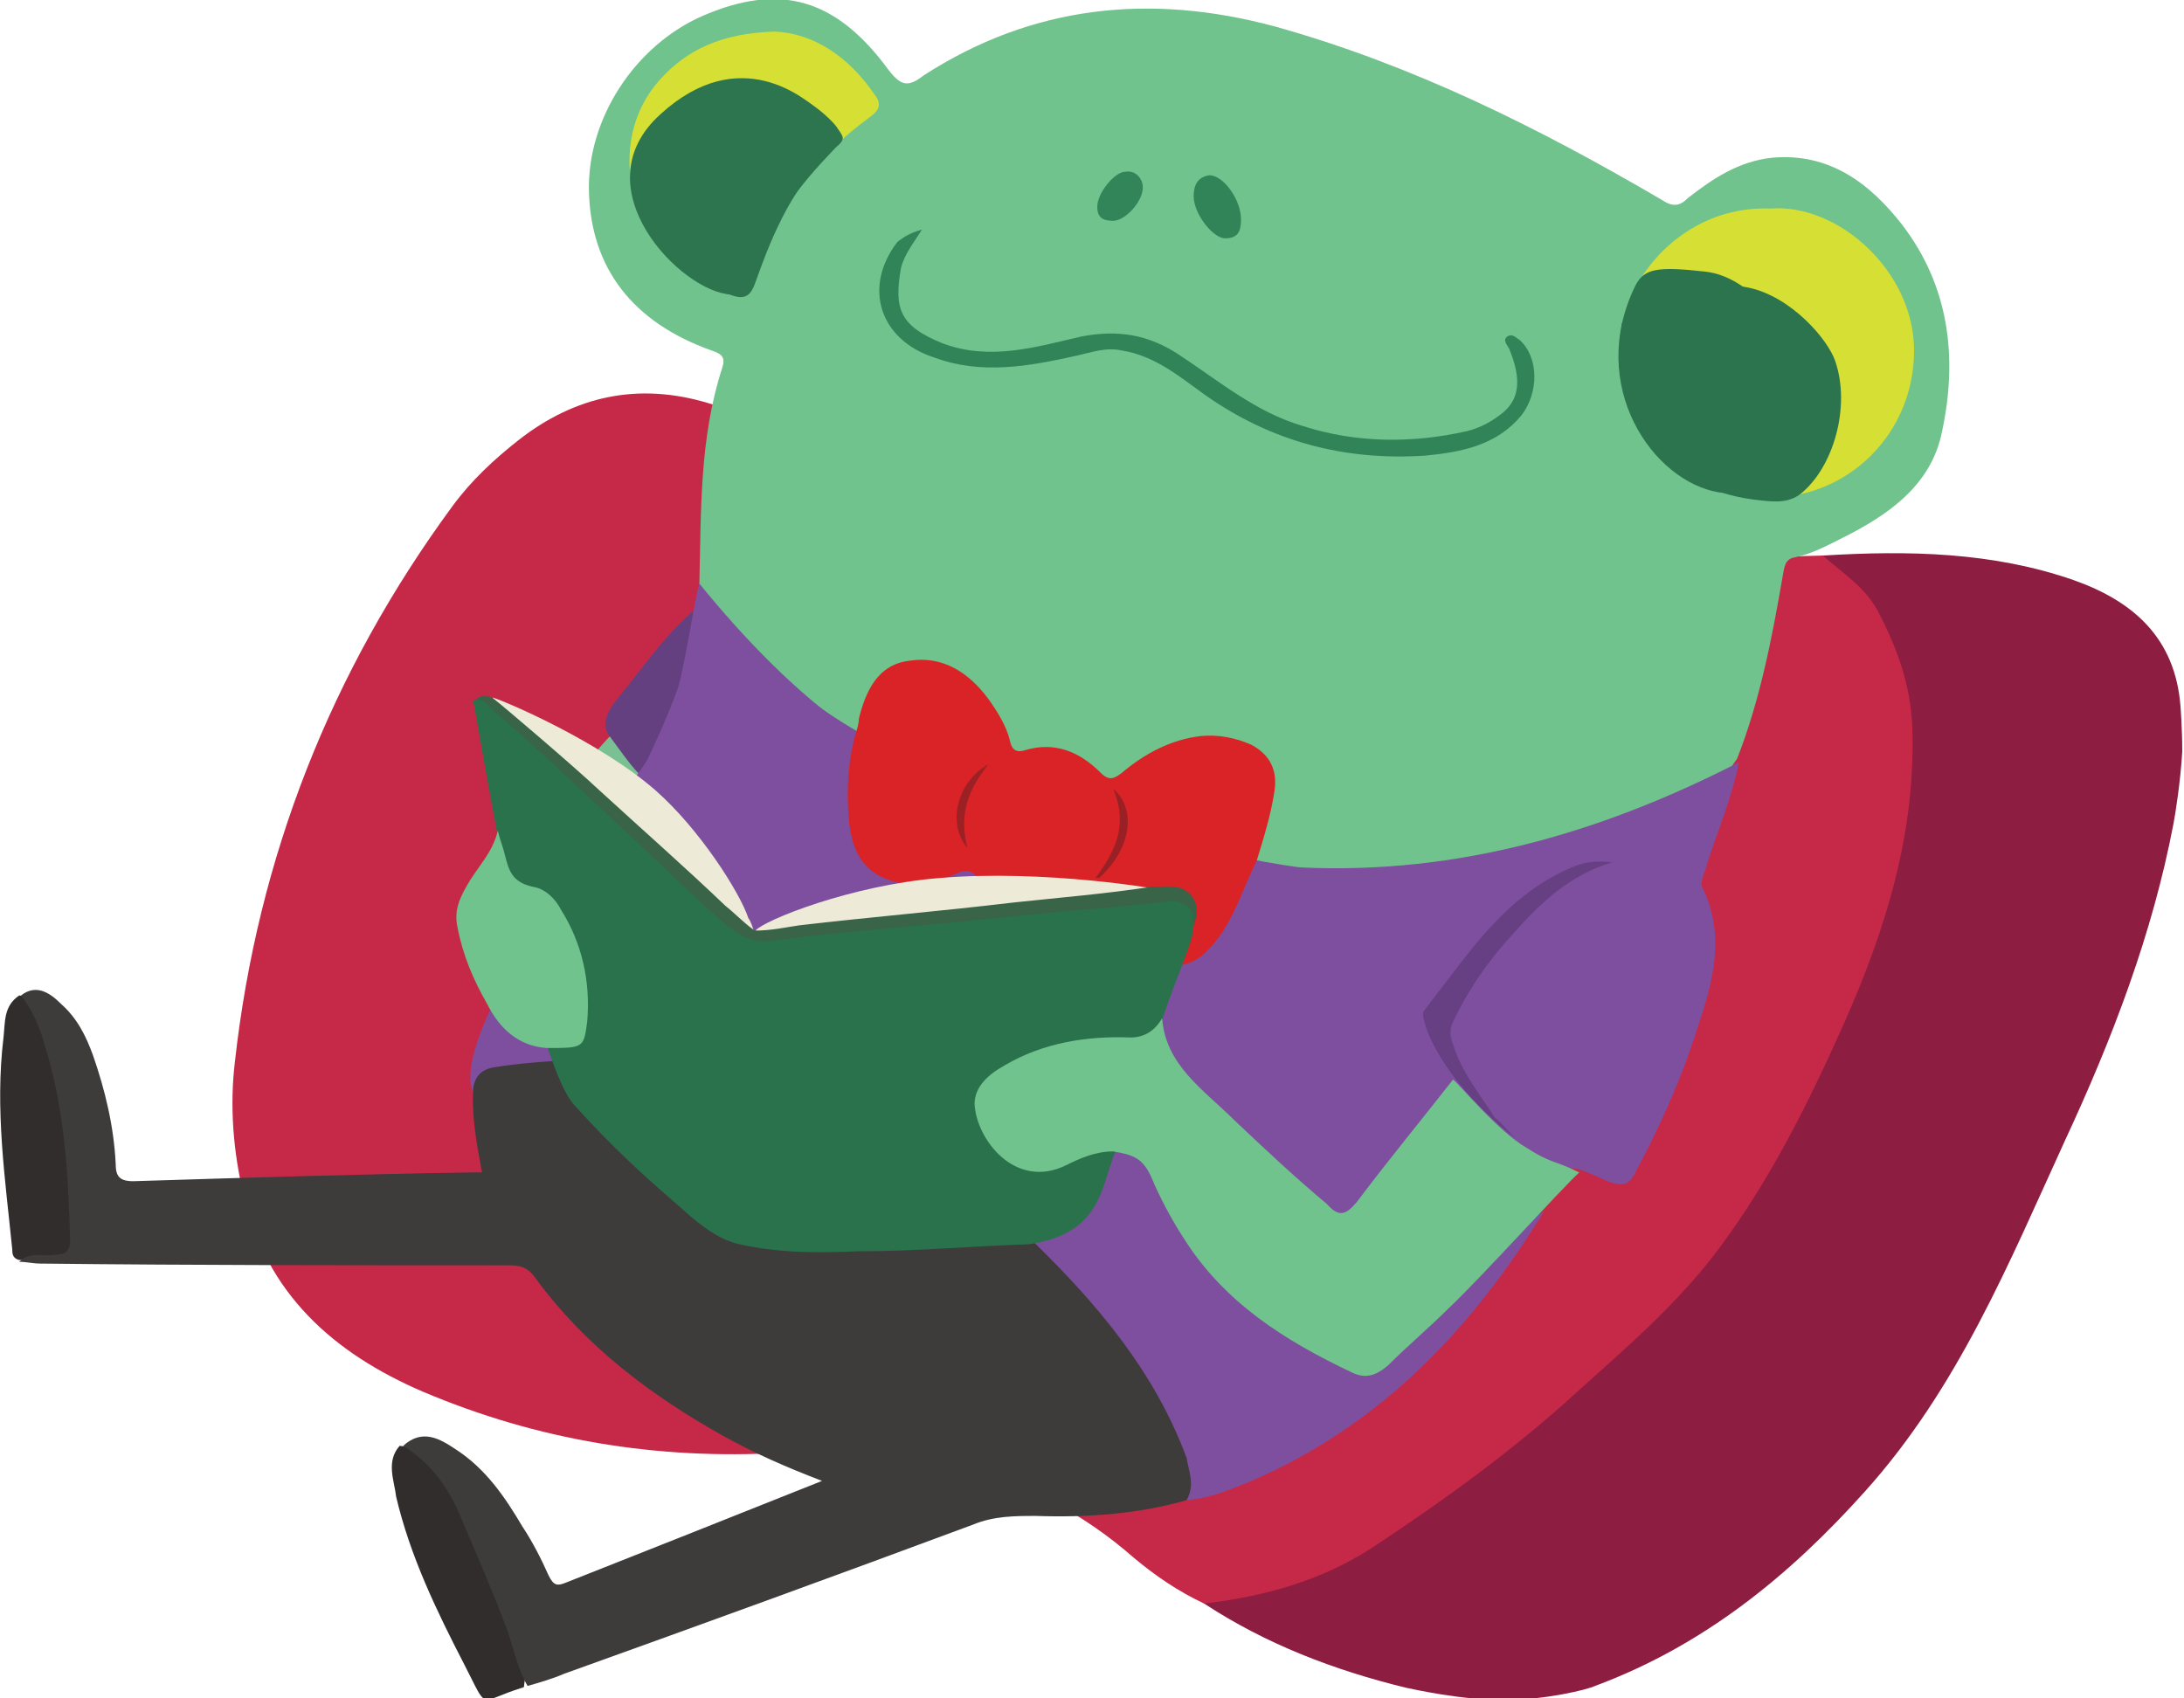 <?xml version="1.0" encoding="utf-8"?>
<!-- Generator: Adobe Illustrator 18.0.0, SVG Export Plug-In . SVG Version: 6.00 Build 0)  -->
<!DOCTYPE svg PUBLIC "-//W3C//DTD SVG 1.1//EN" "http://www.w3.org/Graphics/SVG/1.1/DTD/svg11.dtd">
<svg version="1.1" id="readingWillieA" xmlns="http://www.w3.org/2000/svg" xmlns:xlink="http://www.w3.org/1999/xlink" x="0px"
	 y="0px" viewBox="0 0 124.6 96.9" enable-background="new 0 0 124.6 96.9" xml:space="preserve">
<g id="pillow">
	<path fill="#8D1D41" d="M80.2,96.3c-4.1-1-8-2.5-11.5-4.8C56.6,81.1,86.3,36,104,31.7c4.9-0.3,9.7-0.2,14.3,1.4
		c3.4,1.2,5.8,3.3,6.1,7.2c0,0,0.1,1.2,0.1,2.6c-0.1,1.7-0.4,3.6-0.5,4.1c-1.2,6.3-3.5,12.3-6.2,18.1c-3.2,7-6.1,14.1-11.4,20
		c-4.3,4.8-9.2,8.8-15.4,11.1c-0.4,0.2-2.8,0.8-5.2,0.8C83.3,97,80.7,96.4,80.2,96.3z"/>
	<path fill="#C62947" d="M104,31.7c1.1,1,2.3,1.7,3.1,3.1c1.1,2.1,1.9,4.2,2,6.7c0.2,6-1.5,11.5-3.9,16.9c-2,4.5-4.2,8.9-7.1,12.8
		c-2.3,3.1-5.2,5.6-8.1,8.2c-3.6,3.3-7.6,6.2-11.7,8.9c-2.9,1.9-6.2,2.8-9.6,3.2c-1.5-0.7-2.8-1.6-4-2.6c-5.8-5.1-12.6-6.4-20.1-6
		c-7.1,0.4-13.9-0.7-20.5-3.5c-5.1-2.2-8.9-5.6-10.2-11.2c-0.6-2.5-0.8-5.1-0.5-7.6c1.3-11.7,5.5-22.3,12.4-31.7
		c1.1-1.5,2.4-2.7,3.8-3.8c3.2-2.5,6.8-3.3,10.8-2.1c4,1.2,7.7,2.8,11.3,4.9c6.6,3.9,13.9,6,21.4,7.3c4.8,0.8,9.5-0.1,14.1-1.2
		C92.7,32.7,98.3,31.8,104,31.7z"/>
</g>
<g id="willieABody">
	<path fill="#70C38C" d="M39.9,33.3C40,29.2,39.9,25,41.2,21c0.2-0.6,0-0.8-0.6-1c-4.5-1.6-6.9-4.7-7-9.1c-0.1-4.1,2.6-8.3,6.5-10
		c4.4-1.9,7.6-1,10.6,3.1c0.7,0.9,1.1,1,2,0.3c6.2-4,12.9-4.7,20-2.8c7.9,2.2,15.1,5.8,22.1,9.9c0.6,0.4,1,0.4,1.5-0.1
		c1.4-1.1,2.9-2.1,4.8-2.3c3.3-0.3,5.6,1.5,7.4,3.8c2.7,3.5,3.2,7.6,2.3,11.8c-0.6,3.1-3.1,4.8-5.7,6.1c-0.8,0.4-1.7,0.9-2.7,1.1
		c-0.6,0.1-0.6,0.6-0.7,1.1c-0.6,3.5-1.3,7.1-2.6,10.4c-0.4,0.5-0.9,1.6-1.4,1.9c-5.6,2.7-11.4,3.6-17.6,4.3
		c-2.6,0.3-5.2,0.1-7.8,0.1c-0.3,0-0.9,0.3-1.1,0.1c-5.8-0.5-21.3-5.8-22.1-7.3c-0.4,0.5-1-0.5-1.4-0.8c-2.8-2.2-5.3-4.7-7.6-7.4
		C40,34,40,33.7,39.9,33.3z"/>
	<path fill="#79C092" d="M35.1,41.7c0.4,0.7,1.5,1.5,1.9,2.2c0,0.1-0.3,1.4-0.3,1.6c-0.6-0.5-2.8-1.2-3.2-2
		C34,42.9,34.4,42.4,35.1,41.7z"/>
	<path fill="#654081" d="M39.5,34.9c0.5,1,0,1.9-0.2,2.8c-0.5,2.3-0.8,5.2-2.2,7c-0.8-0.5-1.5-1.6-2.4-2.8c-0.4-0.6,0-1.4,0.5-2
		C36.6,38.2,37.8,36.4,39.5,34.9z"/>
	<path fill="#7E4F9F" d="M61.4,82.9c-0.3,1.8-7.8-4.5-7.3-5.7c1.9-1-22.5-12.9-21.8-14.8c-13.9,5.3,2.6-15.6,6.7-22.1
		c2-3.2,7-0.2,7.3-0.3c8.1,6.3,27.1,9.5,28,9.5c8.9,0.4,17.1-2,24.9-6c-0.4,2.1-1.3,4.1-1.9,6.1c-0.1,0.3-0.3,0.7-0.2,1
		c1.4,2.8,0.6,5.5-0.3,8.2c-0.9,2.8-2.1,5.5-3.5,8.1c-0.3,0.6-0.6,0.8-1.3,0.6c-0.6-0.2-1.3-0.6-2-0.8c-1.6-0.1-2.9-0.7-4.1-1.8
		c-0.4-0.6,3.5,1.8,2.4,3.6c-1.5,2.5-3.3,3.8-4.1,4.8c-1.9,2.5-3.5,3.6-6.8,6.1c-6.4,3.5-2.6,3.3-5.3,1.1
		C71.4,80,61.4,84.1,61.4,82.9z"/>
	<path fill="#7E4F9F" d="M63.6,65.7c1.1-0.3,1.7,0.2,2.2,1.2c2.4,5.3,6.5,8.9,11.8,11.2c0.6,0.3,1,0.1,1.4-0.3
		c2.7-2.7,5.4-5.3,8.1-7.9c0.3-0.3,0.7-0.6,1-0.8c-4.1,6.7-9.3,12.2-16.7,15.4c-1.2,0.5-2.4,1-3.7,1.1c-0.2-2.5-1.4-4.6-2.6-6.7
		c-1.7-2.9-4.1-5.4-6.4-7.9c0.9-0.1,1.8-0.2,2.7-0.2c0.5,0,0.7-0.3,0.8-0.7C62.8,68.6,63.3,67.2,63.6,65.7z"/>
	<path fill="#7E4F9F" d="M39.9,33.3c2.6,3.2,5.5,6.2,8.9,8.6c0.4,0.3,0.2,0.7,0.1,1.1c-0.2,1.2-0.2,2.4-0.1,3.5
		c0.1,1.5,0.8,2.6,2,3.4c0.1,0.7-0.5,0.6-0.9,0.7c-1.6,0.5-3.3,0.8-4.8,1.5c-0.7,0.3-1.3,0.6-1.8,1.1c-0.5,0.2-0.8,0.1-1.1-0.3
		c-1.2-2.7-3-5.1-4.9-7.3c-0.4-0.4-0.5,1.6-0.7,1.1c-0.1-0.2-0.5-1.8-0.4-1.9c0.8-1.5,1.9-3.9,2.5-5.6
		C39.1,37.8,39.7,33.8,39.9,33.3z"/>
	<path fill="#312D2D" d="M1.1,56.8c0.8,0.1,1,0.8,1.3,1.4c1.4,3.7,1.9,7.5,1.9,11.4c0,0.7,0.5,1.7,0,2.1c-0.5,0.4-1.5,0.1-2.2,0.2
		c-0.3,0-0.6,0-1,0c-0.4-0.1-0.4-0.4-0.4-0.6c-0.4-4-1-8-0.5-12.1C0.3,58.3,0.2,57.4,1.1,56.8z"/>
	<path fill="#312D2D" d="M22.8,82.5c1.3,0.1,2,1,2.5,2c2,3.5,3.5,7.2,4.6,11.1c0.1,0.2,0,0.4,0,0.6c0,0,0,0.1-0.1,0.1
		c-2.6,0.8-1.9,1.4-3.3-1.3c-1.6-3.1-3.1-6.2-3.9-9.6C22.5,84.5,22,83.4,22.8,82.5z"/>
	<path fill="#3E3B3B" d="M67.7,85.6c-2.8,0.8-5.7,1-8.6,0.9c-1.2,0-2.4,0-3.6,0.5c-7.8,2.9-15.5,5.7-23.3,8.5
		c-0.7,0.3-1.4,0.5-2.1,0.7c-0.6-1-0.8-2.2-1.2-3.3c-0.8-2.1-1.7-4.2-2.6-6.3c-0.7-1.7-1.7-3.1-3.3-4.1c1.1-1,2.1-0.4,3,0.2
		c1.7,1.1,2.8,2.7,3.8,4.4c0.6,0.9,1.1,1.9,1.5,2.8c0.3,0.6,0.5,0.6,1,0.4c4.8-1.9,9.6-3.8,14.6-5.8c-2.1-0.8-3.9-1.6-5.7-2.6
		c-4.1-2.3-7.8-5.1-10.6-8.9c-0.4-0.6-0.8-0.8-1.5-0.8c-8.9,0-17.9,0-26.8-0.1c-0.4,0-0.8-0.1-1.2-0.1c0.6-0.6,1.4-0.3,2-0.4
		c0.6,0,0.9-0.2,0.9-0.8c-0.1-3.7-0.3-7.4-1.4-11c-0.3-1.1-0.7-2.1-1.4-3c0.9-0.7,1.7-0.1,2.3,0.5c0.9,0.8,1.4,1.8,1.8,2.9
		c0.7,2,1.2,4.1,1.3,6.2c0,0.7,0.2,1,1,1c6.4-0.2,12.9-0.4,19.3-0.5c0.2,0,0.4,0,0.6,0c-0.3-1.6-0.6-3.2-0.5-4.8
		c0.1-0.7,0.5-1.1,1.2-1.2c0.5-0.1,9-1.4,16.3,1c7.6,2.5,14.2,8.8,14.4,8.9c3.7,3.6,7,7.5,8.8,12.4C67.8,83.9,68.2,84.7,67.7,85.6z"
		/>
	<path fill="#D6DF34" d="M101,11.9c3.9-0.3,8.2,3.6,8.2,8.1c0,4.7-3.7,8.4-8.3,8.4c-4,0-8.5-2.7-8.4-9.2C92.6,16,96,11.7,101,11.9z"
		/>
	<path fill="#D92327" d="M62.1,50.1c-0.2-0.4,1.5-1.1-0.2,0.4c-1.1,0.6-1.7,0.7-2.6,0.7c-1-0.1-3-0.5-3.4-1c-0.8-0.9-1-0.4-2.2,0
		c-1,0.3-2,0.4-3,0c-1.8-0.6-2.2-2.2-2.3-3.8c-0.1-1.5,0-3,0.4-4.5c0.1-0.3,0.2-0.6,0.2-0.9c0.4-1.6,1.1-3.1,2.9-3.3
		c1.9-0.3,3.4,0.7,4.5,2.2c0.5,0.7,1,1.5,1.2,2.3c0.1,0.5,0.3,0.8,0.9,0.6c1.7-0.5,3.1,0.1,4.3,1.3c0.5,0.5,0.8,0.3,1.2,0
		c1.3-1.1,2.8-1.9,4.5-2.1c1-0.1,2,0.1,2.9,0.5c1.1,0.6,1.5,1.5,1.3,2.7c-0.2,1.3-0.6,2.6-1,3.9c-0.8,1.6-1.3,3.4-2.5,4.8
		c-0.5,0.6-1.1,1.1-2,1.2C63,56,62.1,50.7,62.1,50.1z"/>
	<path fill="#D6DF34" d="M44.2,1.8c2.2,0.1,4.2,1.4,5.7,3.6c0.4,0.5,0.3,0.9-0.3,1.3c-3.1,2.3-5.5,5.1-6.6,8.9
		c-0.3,0.9-0.8,1.2-1.8,0.9c-4.8-1.3-7.1-7.9-3.6-11.9C39.2,2.8,41.2,1.9,44.2,1.8z"/>
	<path fill="#308458" d="M52.6,13.1c-0.5,0.8-1,1.4-1.2,2.2c-0.4,2.3-0.1,3.3,2.4,4.3c2.7,1,5.3,0.2,7.9-0.4c2.1-0.4,3.8-0.1,5.5,1
		c2.3,1.5,4.4,3.3,7.1,4.1c3.1,1,6.3,1,9.4,0.3c0.8-0.2,1.5-0.6,2.1-1.1c0.9-0.8,1-1.9,0.3-3.6c-0.1-0.2-0.4-0.5-0.1-0.7
		c0.3-0.2,0.5,0.1,0.7,0.2c1.1,1,1.1,3,0.1,4.3c-1.4,1.7-3.4,2.1-5.5,2.3c-4.6,0.3-8.8-0.8-12.6-3.5c-1.4-1-2.8-2.2-4.7-2.5
		c-0.9-0.2-1.7,0.1-2.6,0.3c-2.7,0.6-5.4,1.1-8.1,0.1c-3.1-1-4.1-4-2.1-6.6C51.6,13.5,51.9,13.3,52.6,13.1z"/>
	<path fill="#308458" d="M70.8,12.5c0,0.6-0.1,1.1-0.9,1.1c-0.7,0-1.8-1.4-1.8-2.4c0-0.6,0.2-1.1,0.9-1.2
		C69.8,10,70.8,11.4,70.8,12.5z"/>
	<path fill="#318559" d="M65.2,10.7c0,0.8-1,1.9-1.7,1.9c-0.6,0-0.9-0.2-0.9-0.8c0-0.8,1-2,1.6-2C64.8,9.7,65.2,10.2,65.2,10.7z"/>
	<path fill="#992125" d="M62.7,50.1L62.7,50.1l-0.2,0c1.1-1.5,1.9-3,1-5.1C64.9,46.2,64.5,48.5,62.7,50.1z"/>
	<path fill="#9C2125" d="M56.4,43.6c-1.2,1.5-1.7,2.9-1.2,4.8C54,47,54.6,44.6,56.4,43.6z"/>
	<path fill="#EDEAD7" d="M43.1,54.5c-4.2-3.9-9.6-9.2-13.8-13.1c-0.1-0.1-1.1-1.4-1.2-1.6c0.7,0.2,6.1,2.5,9.3,5.3
		c2.5,2.2,4.8,5.8,5.3,7.3C42.9,52.6,43.4,54.2,43.1,54.5z"/>
	<path fill="#EDEAD7" d="M66.8,50.9c-7,0.7-14.9,1.4-21.9,2.1c-0.6,0.1-1.2,0.3-1.8,0.1c0.5-0.6,5.5-2.6,10.5-3
		C59.5,49.6,66.2,50.7,66.8,50.9z"/>
	<path fill="#396448" d="M43.1,53.1c0.9,0,1.8-0.2,2.5-0.3c4.3-0.5,8-0.8,12.2-1.3c2.8-0.3,5.3-0.5,7.9-0.9c0.6,0,1.2-0.1,1.7,0.1
		c0.5,0.2,1.2,0.8,0.7,2.1c-0.1,0.6-0.6,1.9-0.8,1.9c-0.6,0.1-1.1-1.8-1.5-1.8c-3,0.3-5.6-0.7-8.6-0.4c-1.9,0.2-3.8,0.3-5.7,0.5
		C49,53.4,46.5,53.6,44,54c-0.9,0.1-1.6-0.1-2.2-0.6c-1.8-1.5-3.6-3.2-5.3-4.8c-3.1-2.9-6.2-5.9-9.5-8.5c0.4-0.6,0.9-0.4,1.2-0.2
		c0.4,0.3,4.4,3.7,6,5.2c2.4,2.2,4.9,4.4,7.2,6.6C41.8,52,42.8,53,43.1,53.1z"/>
	<path fill="#2A724C" d="M58.7,71c-3.3,0.1-6.3,0.4-9.8,0.4c-2.2,0.1-4.5,0.1-6.7-0.4c-1.4-0.3-2.6-1.4-3.6-2.3
		c-2.1-1.8-3.8-3.4-5.8-5.6C30.3,60.4,27.5,42.5,27,40c0.5-0.2,0.8,0.2,1.1,0.5c2.9,2.5,5.7,5.2,8.5,7.8c1.7,1.6,3.3,3.2,5.1,4.7
		c0.7,0.5,1.4,0.8,2.2,0.7c4.6-0.6,9.2-0.9,13.8-1.4c2.8-0.3,5.6-0.5,8.5-0.8c0.6-0.1,1.3-0.2,1.8,0.5c0.3,1.2-0.2,2-0.6,3.2
		c-0.4,1-0.7,1.8-1.1,3c-0.3,1.1-1.8,5-2.7,7.6C62.8,67.8,62.8,70.4,58.7,71z"/>
	<path fill="#70C38C" d="M87.1,65.5c1.4,0.9,1.6,0.7,3,1.4c-0.9,0.8-5.5,5.9-7.4,7.7c-1.1,1.1-2.4,2.2-3.5,3.3
		c-0.7,0.6-1.3,0.8-2.1,0.4c-3.8-1.8-7.3-4-9.6-7.7c-0.6-0.9-1.4-2.4-1.8-3.4c-0.5-1.1-1-1.3-2.2-1.5c-1,0-1.9,0.4-2.7,0.8
		c-2.9,1.4-5.1-1.5-5.2-3.5c0-1,0.8-1.7,1.7-2.2c2.2-1.3,4.7-1.7,7.2-1.6c0.8,0,1.4-0.4,1.8-1.1c0.2,2.7,2.4,4.1,4.1,5.8
		c1.8,1.7,3.5,3.3,5.3,4.8c0.7,0.8,1.1,0.6,1.7-0.1c1.8-2.4,3.7-4.7,5.5-7C83.3,61.9,85.4,64.5,87.1,65.5z"/>
	<path fill="#70C38C" d="M28.4,47.4c0.1,0.4,0.2,0.7,0.3,1c0.3,1,0.3,1.9,1.7,2.2c0.7,0.1,1.3,0.7,1.6,1.3c1.2,1.9,1.7,4.1,1.5,6.4
		c-0.2,1.5-0.2,1.5-2.3,1.5c-1.6-0.1-2.7-1.1-3.4-2.5c-0.8-1.4-1.4-2.8-1.7-4.4c-0.2-0.9,0.1-1.6,0.5-2.3
		C27.2,49.5,28.1,48.7,28.4,47.4z"/>
	<path fill="#664083" d="M86.4,64.9c-0.7-0.5-2.6-2.2-3.7-3.8c-0.8-1.1-1.3-2.2-1.4-2.7c-0.1-0.3-0.2-0.6,0-0.8
		c2.5-3.2,4.6-6.6,8.6-8.2c0.6-0.2,1-0.3,2.1-0.2c-2.4,0.7-4.1,2.3-5.6,4c-1.4,1.5-2.6,3.2-3.5,5.1c-0.2,0.4-0.2,0.8,0,1.3
		c0.5,1.6,1.5,2.8,2.4,4.2C85.6,64,85.9,64.4,86.4,64.9z"/>
</g>
<g id="eyePositionTwo">
	<path fill="#2D754F" d="M46.9,6.5c0.6,0.6,1.3,1.3,0.7,2c-2.1,2.2-3.4,3.9-4.5,6.8c-0.3,0.9-0.1,1.5-1.4,1.5
		c-2.8-0.1-8.7-6.1-4-10.3C42.2,2.4,46,5.6,46.9,6.5z"/>
	<path fill="#2B744D" d="M102.2,19.9c0.9,2.6-0.1,6.1-2,7.6c-0.8,0.6-1.3,0.7-2.1,0.6c-3.8-0.6-7.6-6.1-4.8-11.8
		c0.5-1,1.3-1.1,4-0.8C99.9,15.8,101.8,18.7,102.2,19.9z"/>
</g>
<g id="eyePositionOne">
	<path fill="#2D754F" d="M47.7,7.2c0.4,0.6,0.6,0.7,0,1.2c-2.4,2-3.6,4.9-4.6,7.7c-0.3,0.9-0.7,1-1.5,0.7c-2.5-0.7-7.8-4.9-2.8-10.1
		C42.8,2.5,47,6.3,47.7,7.2z"/>
	<path fill="#2B744D" d="M104.7,20.6c0.9,2.6-0.1,6.1-2,7.6c-0.8,0.6-1.8,0.4-2.7,0.3c-5.2-0.7-8-4.8-7.5-9.8c0-0.4,0.2-0.5,0.5-0.8
		c0.8-0.7,4-2,6.7-1.5C102.2,16.9,104.3,19.4,104.7,20.6z"/>
</g>
</svg>
